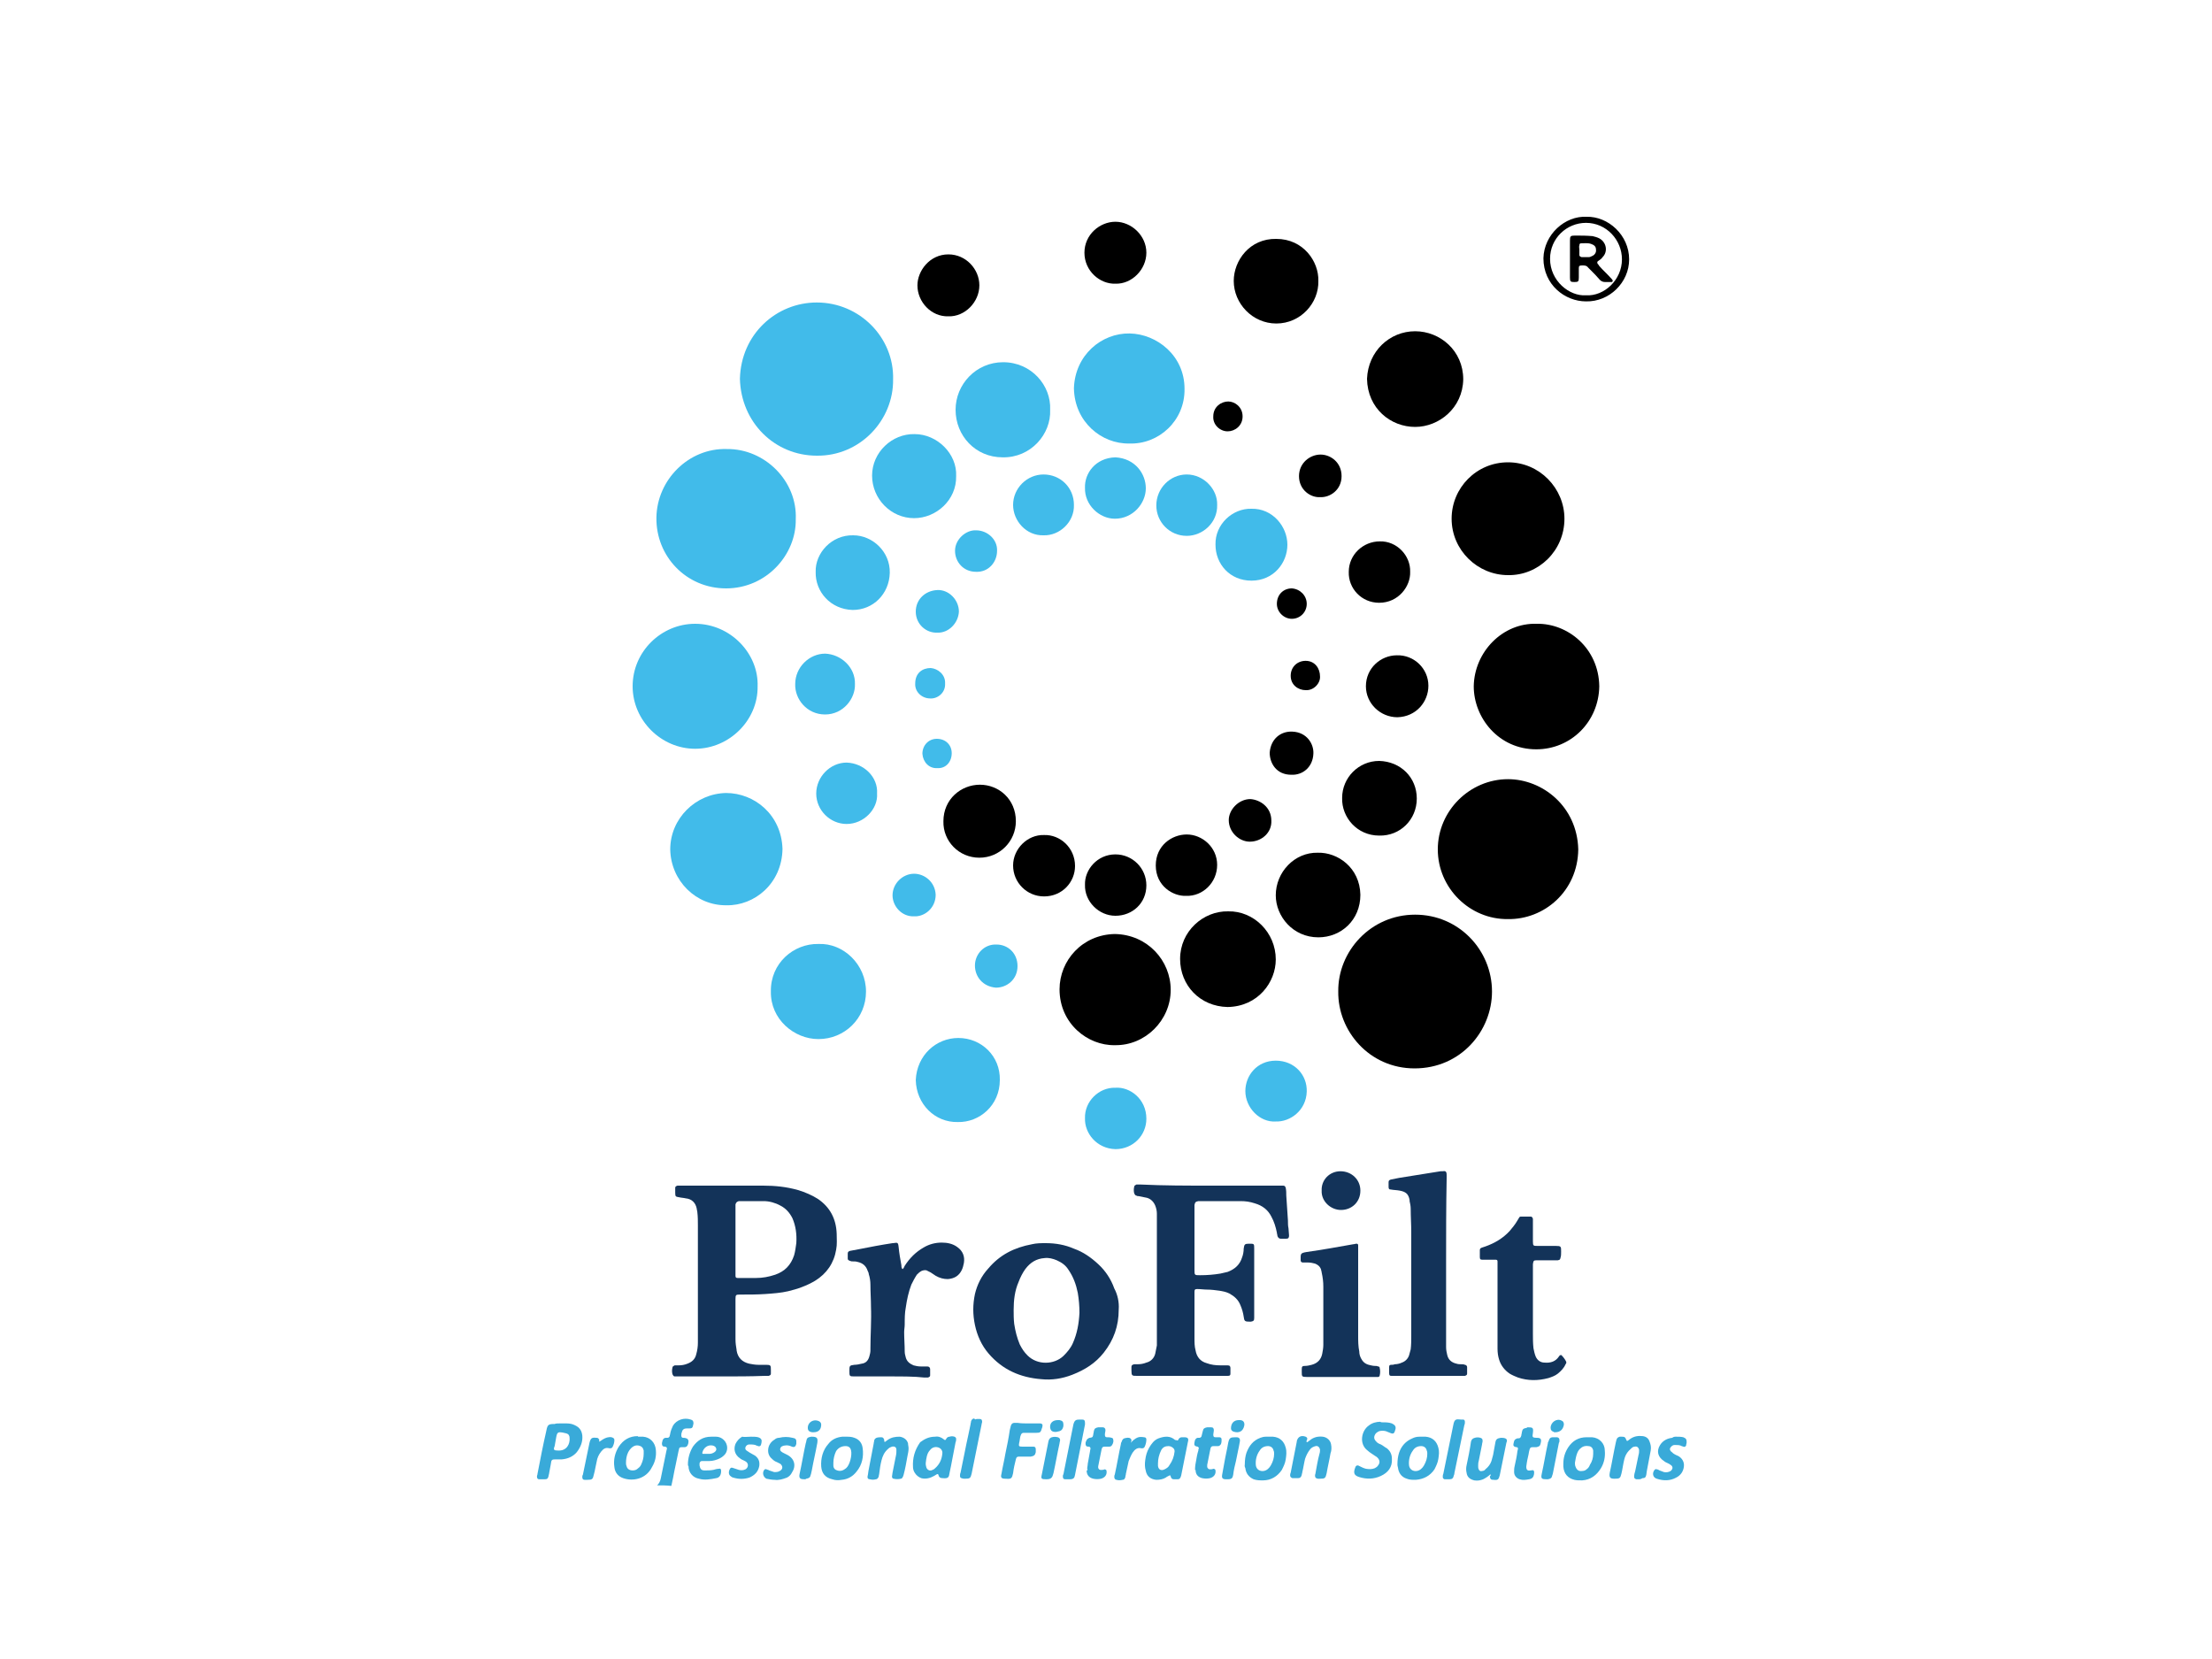 <?xml version="1.0" encoding="utf-8"?>
<!-- Generator: Adobe Illustrator 28.2.0, SVG Export Plug-In . SVG Version: 6.00 Build 0)  -->
<svg version="1.1" id="Layer_1" xmlns="http://www.w3.org/2000/svg" xmlns:xlink="http://www.w3.org/1999/xlink" x="0px" y="0px"
	 viewBox="0 0 400 300" style="enable-background:new 0 0 400 300;" xml:space="preserve">
<style type="text/css">
	.st0{fill:#39AAD9;enable-background:new    ;}
	.st1{fill:#41BBEA;enable-background:new    ;}
	.st2{fill:#133359;enable-background:new    ;}
	.st3{enable-background:new    ;}
	.st4{fill:#133359;}
</style>
<g>
	<path class="st0" d="M118.8,268.6c0.4-0.3,0.6-0.8,0.7-1.3c0.3-1.6,0.7-3.3,1-4.9c0-0.1,0.1-0.3,0.1-0.4c0-0.2,0-0.3-0.3-0.4
		c0,0-0.1,0-0.1,0c-0.4,0-0.5-0.2-0.5-0.6c0-0.2,0.1-0.3,0.1-0.5c0.1-0.3,0.3-0.5,0.6-0.5c0.1,0,0.2,0,0.3,0c0.2,0,0.3-0.1,0.4-0.3
		c0-0.2,0.1-0.3,0.1-0.5c0.1-0.5,0.3-1,0.5-1.4c0.3-0.5,0.8-0.9,1.4-1.1c0.6-0.2,1.2-0.2,1.8,0c0.4,0.1,0.5,0.3,0.5,0.7
		c0,0.2-0.1,0.3-0.1,0.5c-0.1,0.3-0.2,0.4-0.6,0.4c-0.2,0-0.3,0-0.5,0c-0.5,0-0.8,0.2-0.9,0.7c-0.1,0.2-0.1,0.4-0.1,0.6
		c0,0.2,0.1,0.4,0.3,0.4c0.2,0,0.4,0,0.6,0.1c0.2,0,0.3,0.2,0.4,0.4c0,0.2,0,0.5-0.1,0.7c-0.1,0.3-0.3,0.5-0.6,0.5
		c-0.2,0-0.4,0-0.6,0c-0.2,0-0.4,0.1-0.4,0.3c0,0.1-0.1,0.3-0.1,0.4c-0.3,1.6-0.7,3.2-1,4.9c-0.1,0.5-0.2,0.9-0.3,1.4
		C120.5,268.6,119.7,268.6,118.8,268.6z"/>
	<path d="M242,179.3c-0.1-7.2,5.8-13.9,13.9-13.9c7.9,0,13.9,6.4,13.9,13.9c0,7.1-5.6,13.9-14,13.9
		C247.6,193.2,241.9,186.4,242,179.3z"/>
	<path class="st1" d="M161.5,68.6c0.1,7.4-6,13.9-13.8,13.8c-7.6,0-13.7-6-13.9-13.9c0.2-8.1,6.6-13.8,13.9-13.8
		C155.5,54.7,161.7,61.1,161.5,68.6z"/>
	<path d="M272.7,166.2c-6.9,0.1-12.7-5.6-12.7-12.6c0-7,5.8-12.7,12.7-12.7c6.2,0,12.5,4.9,12.7,12.7
		C285.3,161.2,279.2,166.3,272.7,166.2z"/>
	<path class="st1" d="M131.4,81.2c6.9-0.1,12.8,5.8,12.5,12.7c0.1,6.4-5.3,12.5-12.6,12.5c-7.2,0-12.7-5.8-12.6-12.8
		C118.8,86.7,124.6,81,131.4,81.2z"/>
	<path class="st2" d="M130.5,248.9c-2.6,0-5.2,0-7.8,0c-0.2,0-0.5,0-0.7,0c-0.2,0-0.3-0.2-0.4-0.4c-0.1-0.4-0.1-0.8,0-1.2
		c0-0.2,0.2-0.3,0.4-0.4c0.2,0,0.5,0,0.7,0c0.6,0,1.1-0.1,1.6-0.3c0.8-0.3,1.4-0.8,1.6-1.7c0.2-0.7,0.3-1.4,0.3-2.1
		c0-0.4,0-0.8,0-1.2c0-6.7,0-13.4,0-20c0-0.8,0-1.6-0.1-2.4c0-0.2-0.1-0.4-0.1-0.6c-0.2-1.1-0.9-1.8-2-1.9c-0.4-0.1-0.8-0.1-1.2-0.2
		c-0.6-0.1-0.7-0.1-0.7-0.8c0-0.3,0-0.6,0-0.9c0-0.2,0.1-0.3,0.4-0.4c0.2,0,0.4,0,0.6,0c5,0,9.9,0,14.9,0c2.1,0,4.2,0.2,6.3,0.8
		c1.3,0.4,2.5,0.9,3.6,1.6c2.2,1.5,3.3,3.6,3.4,6.3c0,1,0.1,1.9-0.1,2.9c-0.4,2.4-1.7,4.3-3.8,5.6c-1.5,0.9-3.2,1.5-4.9,1.9
		c-1.3,0.3-2.7,0.4-4.1,0.5c-1.5,0.1-3,0.1-4.5,0.1c-0.8,0-0.9,0-0.9,0.8c0,2.4,0,4.9,0,7.3c0,0.7,0.1,1.3,0.2,1.9c0,0,0,0.1,0,0.1
		c0.2,1.3,1,2.1,2.3,2.4c0.5,0.1,1.1,0.2,1.6,0.2c0.5,0,1,0,1.4,0c0.9,0,0.9,0.1,0.9,1c0,0.2,0,0.4,0,0.6c0,0.2-0.1,0.3-0.4,0.4
		c-0.2,0-0.5,0-0.7,0C135.7,248.9,133.1,248.9,130.5,248.9z M133,224.3c0,1.9,0,3.8,0,5.8c0,0.2,0,0.4,0,0.6c0,0.3,0.1,0.4,0.4,0.4
		c0.1,0,0.2,0,0.3,0c1,0,2,0,3,0c1.2,0,2.3-0.2,3.5-0.6c1.7-0.6,2.8-1.7,3.4-3.5c0.2-0.7,0.3-1.5,0.4-2.2c0.1-1.6-0.1-3.1-0.7-4.5
		c-0.5-1-1.2-1.8-2.2-2.3c-0.9-0.5-2-0.8-3-0.8c-1.4,0-2.7,0-4.1,0c-0.1,0-0.2,0-0.4,0c-0.3,0.1-0.5,0.2-0.6,0.6c0,0.2,0,0.5,0,0.7
		C133,220.4,133,222.4,133,224.3z"/>
	<path d="M277.9,112.8c5.6-0.1,11.2,4.4,11.3,11.3c-0.1,6.4-5.1,11.4-11.4,11.4c-6.8,0-11.3-5.7-11.3-11.4
		C266.6,117.9,271.7,112.6,277.9,112.8z"/>
	<path class="st1" d="M137,124.1c0.1,6.1-5.1,11.3-11.3,11.3c-6.1,0-11.3-5.1-11.3-11.3c0-6.3,5.2-11.3,11.3-11.3
		C132.1,112.8,137.2,118.2,137,124.1z"/>
	<path class="st2" d="M202.3,236.8c0,3-0.9,5.5-2.7,7.8c-1.5,1.9-3.4,3.1-5.7,4c-1.8,0.7-3.7,1-5.6,0.8c-3.8-0.3-7-1.7-9.5-4.6
		c-1.3-1.5-2.1-3.3-2.5-5.2c-0.4-1.9-0.4-3.7,0-5.6c0.4-1.7,1.2-3.3,2.4-4.6c2.1-2.5,4.7-3.8,7.9-4.4c0.8-0.2,1.7-0.2,2.5-0.2
		c1.8,0,3.5,0.3,5.1,1c1.7,0.6,3.1,1.6,4.4,2.8c1.3,1.2,2.3,2.7,2.9,4.4C202.1,234.1,202.4,235.5,202.3,236.8z M183.3,236.9
		c0,0.8,0,1.6,0.1,2.5c0.2,1.3,0.5,2.5,1,3.7c0.4,0.8,0.8,1.4,1.4,2c1.8,1.8,4.8,1.7,6.5,0.1c0.7-0.7,1.3-1.4,1.7-2.3
		c0.8-1.8,1.1-3.6,1.2-5.5c0-1.2-0.1-2.4-0.3-3.6c-0.3-1.5-0.8-2.9-1.7-4.2c-0.5-0.8-1.2-1.3-2.1-1.7c-0.7-0.3-1.5-0.5-2.2-0.4
		c-1.5,0.1-2.6,0.8-3.5,2c-0.5,0.7-0.9,1.5-1.2,2.3C183.5,233.4,183.3,235.1,183.3,236.9z"/>
	<path d="M272.7,104c-5.5,0-10.2-4.5-10.2-10.2c0-5.6,4.5-10.2,10.2-10.2c5.7,0,10.2,4.7,10.2,10.2
		C282.9,99.6,278.2,104.1,272.7,104z"/>
	<path class="st1" d="M131.4,163.7c-5.5,0.1-10.1-4.4-10.2-10.1c0-5.6,4.6-10.1,10.1-10.2c5.1,0,10,3.9,10.2,10.1
		C141.4,159.8,136.4,163.8,131.4,163.7z"/>
	<path d="M201.6,189c-4.9,0.1-10-3.9-10-10.1c0-5.2,4.1-9.9,10-10c5.9,0.1,10.1,4.8,10.1,10.1C211.7,184.5,207.1,189.1,201.6,189z"
		/>
	<path class="st1" d="M204.2,80.2c-5,0.1-9.9-3.9-10-10c0.2-6,5-10,10.1-9.9c4.9,0.1,9.9,4,9.9,10C214.3,76.1,209.5,80.4,204.2,80.2
		z"/>
	<path d="M255.9,77.2c-4.4,0-8.6-3.3-8.7-8.7c0.2-5,4.1-8.6,8.7-8.6c4.5,0,8.7,3.5,8.7,8.7C264.5,73.8,260.2,77.2,255.9,77.2z"/>
	<path d="M222.1,164.8c4.6-0.1,8.6,3.8,8.6,8.7c0,4.1-3.2,8.5-8.7,8.6c-5-0.1-8.6-3.9-8.6-8.7C213.4,168.4,217.6,164.7,222.1,164.8z
		"/>
	<path class="st1" d="M148,170.7c4.5-0.2,8.6,3.7,8.6,8.6c0,4.9-3.9,8.6-8.6,8.6c-4.4,0-8.7-3.6-8.6-8.6
		C139.3,174.2,143.5,170.6,148,170.7z"/>
	<path class="st2" d="M161.1,248.9c-2.2,0-4.3,0-6.5,0c-1,0-1,0-1-1c0-0.9,0-1,0.9-1.1c0.4,0,0.9-0.1,1.3-0.2
		c0.8-0.1,1.2-0.6,1.4-1.3c0.1-0.4,0.2-0.7,0.2-1.1c0-0.1,0-0.2,0-0.3c0-2.5,0.2-5.1,0.1-7.6c0-1.3-0.1-2.6-0.1-4
		c0-0.6-0.1-1.3-0.3-1.9c0-0.2-0.1-0.4-0.2-0.6c-0.3-0.9-0.9-1.4-1.8-1.6c-0.3-0.1-0.6-0.1-0.9-0.1c-0.2,0-0.3,0-0.5-0.1
		c-0.3-0.1-0.4-0.2-0.4-0.4c0-0.3,0-0.6,0-0.9c0-0.3,0.1-0.4,0.4-0.5c0.5-0.1,1-0.2,1.6-0.3c2-0.4,4.1-0.8,6.1-1.1c0,0,0,0,0.1,0
		c0.8-0.1,0.9-0.2,1,0.7c0.1,1.1,0.3,2.2,0.5,3.3c0,0.2,0,0.5,0.2,0.7c0.2-0.1,0.3-0.4,0.4-0.6c0.9-1.4,2-2.5,3.4-3.3
		c1-0.6,2.1-0.9,3.3-0.9c1,0,2,0.2,2.8,0.8c1,0.7,1.4,1.7,1.2,2.9c-0.1,0.5-0.2,0.9-0.4,1.3c-0.5,1-1.3,1.5-2.5,1.6
		c-0.8,0-1.5-0.2-2.2-0.6c-0.3-0.2-0.6-0.4-0.9-0.6c-0.2-0.1-0.4-0.2-0.6-0.3c-0.3-0.2-0.7-0.1-1,0c-0.4,0.2-0.6,0.4-0.9,0.7
		c-0.4,0.6-0.7,1.2-1,1.8c-0.5,1.3-0.8,2.7-1,4.1c-0.2,1-0.2,2.1-0.2,3.1c0,0.5-0.1,0.9-0.1,1.4c0,1.2,0.1,2.3,0.1,3.5
		c0,0.4,0.1,0.7,0.2,1.1c0.2,0.7,0.7,1.1,1.4,1.4c0.4,0.1,0.8,0.2,1.3,0.2c0.4,0,0.8,0,1.2,0c0.3,0,0.5,0.2,0.5,0.5
		c0,0.4,0,0.7,0,1.1c0,0.2-0.1,0.3-0.4,0.4c-0.2,0-0.5,0-0.7,0C165.4,248.9,163.2,248.9,161.1,248.9
		C161.1,248.9,161.1,248.9,161.1,248.9z"/>
	<path class="st1" d="M189.9,74.1c0.2,4.4-3.5,8.7-8.6,8.6c-4.9,0-8.5-3.9-8.5-8.6c0-4.6,3.7-8.6,8.6-8.6
		C186.5,65.5,190.1,69.7,189.9,74.1z"/>
	<path d="M238.3,154.2c3.6-0.1,7.6,2.7,7.7,7.6c0,4.6-3.5,7.7-7.6,7.7c-4.6,0-7.7-3.8-7.7-7.6C230.7,157.7,234.1,154.1,238.3,154.2z
		"/>
	<path d="M238.4,50.8c0.1,4-3.2,7.7-7.6,7.7c-4.3,0-7.7-3.6-7.7-7.7c0-3.7,2.9-7.7,7.7-7.6C235.7,43.2,238.5,47.3,238.4,50.8z"/>
	<path class="st1" d="M172.9,86.1c0.1,4.3-3.6,7.6-7.6,7.6c-4.2,0-7.6-3.5-7.6-7.7c0-4.2,3.6-7.6,7.7-7.5
		C169.5,78.5,173.1,82.1,172.9,86.1z"/>
	<path class="st1" d="M173.2,202.9c-4.1,0.1-7.5-3.2-7.6-7.6c0.2-4.5,3.7-7.6,7.7-7.6c4.2,0,7.6,3.3,7.5,7.6
		C180.8,199.9,177.1,203,173.2,202.9z"/>
	<path d="M249.4,137.6c3.9,0.1,6.8,3,6.8,6.8c0,3.8-3,6.8-6.8,6.7c-4,0-6.8-3.3-6.7-6.8C242.7,140.6,245.7,137.6,249.4,137.6z"/>
	<path class="st1" d="M147.5,103.4c-0.1-3.4,2.9-6.7,6.8-6.6c3.5,0,6.7,3,6.6,6.8c-0.1,3.8-3,6.7-6.7,6.7
		C150.2,110.2,147.4,107,147.5,103.4z"/>
	<path d="M177.2,141.9c3.4,0,6.5,2.6,6.5,6.6c0,3.6-2.9,6.6-6.6,6.6c-3.7,0-6.6-3-6.5-6.6C170.6,144.5,173.8,141.9,177.2,141.9z"/>
	<path class="st1" d="M226.3,92c3.8-0.1,6.5,3.2,6.5,6.5c0,3.3-2.5,6.5-6.5,6.5c-3.9,0-6.5-3-6.5-6.5
		C219.7,94.8,222.9,91.9,226.3,92z"/>
	<path d="M258.3,124c0,2.9-2.2,5.6-5.6,5.7c-3.1,0-5.7-2.5-5.7-5.6c0-3.3,2.7-5.6,5.6-5.6C255.7,118.4,258.3,120.9,258.3,124z"/>
	<path d="M201.7,51.3c-2.8,0.1-5.6-2.3-5.6-5.6c0-3.3,2.8-5.6,5.6-5.6c2.9,0,5.6,2.5,5.6,5.6C207.3,48.7,204.7,51.4,201.7,51.3z"/>
	<path d="M171.5,57.2c-3.1,0.1-5.6-2.6-5.6-5.6c0-2.6,2.2-5.6,5.6-5.6c3.2,0,5.6,2.7,5.6,5.6C177.1,54.6,174.5,57.3,171.5,57.2z"/>
	<path d="M255,103.4c0.1,2.6-2.1,5.6-5.6,5.6c-3.2,0-5.6-2.6-5.5-5.6c0-3.1,2.6-5.5,5.6-5.5C252.6,97.8,255.1,100.5,255,103.4z"/>
	<path d="M188.8,151c2.9-0.1,5.6,2.3,5.6,5.6c0,2.9-2.3,5.5-5.6,5.5c-3.1,0-5.6-2.5-5.6-5.6C183.2,153.5,185.8,150.9,188.8,151z"/>
	<path d="M196.2,160c-0.1-2.7,2.2-5.5,5.5-5.5c3.1,0,5.6,2.5,5.6,5.6c0,3.2-2.5,5.5-5.6,5.5C198.7,165.6,196.1,163,196.2,160z"/>
	<path class="st1" d="M196.2,202.2c-0.1-3,2.5-5.6,5.5-5.5c2.6-0.2,5.6,2,5.6,5.6c0,3-2.4,5.5-5.6,5.5
		C198.3,207.7,196.1,204.9,196.2,202.2z"/>
	<path class="st1" d="M230.7,202.8c-2.9,0.2-5.5-2.5-5.5-5.5c0-2.8,2.1-5.5,5.5-5.5c3.4,0,5.7,2.6,5.6,5.6
		C236.2,200.8,233.3,202.9,230.7,202.8z"/>
	<path class="st1" d="M158.6,143.5c0.2,2.8-2.4,5.5-5.5,5.5c-3,0-5.5-2.5-5.5-5.5c0-3,2.5-5.6,5.5-5.6
		C156.2,138,158.8,140.5,158.6,143.5z"/>
	<path d="M214.5,162c-2.4,0.1-5.5-1.8-5.5-5.5c0-3.6,2.9-5.6,5.6-5.6c2.8,0,5.5,2.3,5.5,5.5C220.1,159.6,217.5,162.1,214.5,162z"/>
	<path class="st1" d="M220.1,91.3c0.1,3.2-2.6,5.6-5.5,5.6c-3.1,0-5.5-2.5-5.5-5.5c0-3.1,2.5-5.6,5.5-5.6
		C217.7,85.8,220.2,88.5,220.1,91.3z"/>
	<path class="st1" d="M196.2,88.2c-0.1-2.6,1.9-5.4,5.5-5.5c3.6,0.2,5.5,3,5.5,5.6c0,2.7-2.3,5.5-5.6,5.5
		C198.8,93.8,196.1,91.3,196.2,88.2z"/>
	<path class="st1" d="M188.7,96.8c-3.1,0.1-5.5-2.6-5.5-5.5c0-3,2.5-5.5,5.5-5.5c3.1,0,5.5,2.4,5.5,5.5
		C194.3,94.4,191.6,96.9,188.7,96.8z"/>
	<path class="st1" d="M154.6,123.7c0.1,2.6-2.1,5.5-5.4,5.5c-3.3,0-5.5-2.8-5.4-5.5c0-3.1,2.6-5.5,5.4-5.5
		C152.1,118.3,154.7,120.7,154.6,123.7z"/>
	<path d="M286.9,39.2c3.9-0.1,7.7,3.3,7.7,7.7c0,4.2-3.6,7.7-7.8,7.6c-3.8,0-7.7-3-7.7-7.8C279.2,42.4,283,39,286.9,39.2z
		 M286.8,53.4c3.3,0.2,6.5-2.8,6.5-6.5c0-3.5-2.8-6.6-6.5-6.6c-3.5,0-6.5,2.8-6.5,6.5C280.3,50.8,283.8,53.6,286.8,53.4z"/>
	<path d="M229.6,136.1c0.2-2.5,2-3.9,4.1-3.8c2.6,0.1,3.9,2.2,3.8,4c-0.1,2.4-1.9,3.9-4,3.8C230.8,140.1,229.6,138,229.6,136.1z"/>
	<path class="st1" d="M176.3,174.6c0-2.1,1.7-3.9,3.9-3.8c2.1,0,3.8,1.6,3.8,3.9c0,2.4-1.9,3.9-3.9,3.9
		C177.7,178.4,176.3,176.6,176.3,174.6z"/>
	<path class="st1" d="M165.3,165.7c-2.2,0.1-3.9-1.8-3.9-3.8c0-2.1,1.8-3.9,3.9-3.9c1.9,0,3.8,1.5,3.9,3.8
		C169.2,164.2,167.2,165.8,165.3,165.7z"/>
	<path class="st1" d="M169.5,114.4c-2,0.1-3.9-1.5-3.9-3.8c0-2.2,1.7-3.8,3.9-3.9c2.1-0.1,3.9,1.8,3.9,3.9
		C173.3,112.7,171.5,114.5,169.5,114.4z"/>
	<path d="M238.7,89.9c-1.7,0.1-3.8-1.3-3.8-3.8c0-2.4,2-3.9,3.9-3.9c1.8,0,3.8,1.4,3.8,3.9C242.6,88.6,240.5,90,238.7,89.9z"/>
	<path d="M226,152.2c-1.9,0-3.8-1.7-3.8-3.9c0-1.9,1.8-3.8,3.9-3.8c1.7,0.1,3.8,1.4,3.8,3.9C230,150.6,228.1,152.2,226,152.2z"/>
	<path class="st1" d="M176.5,95.9c2.1,0,3.9,1.7,3.8,3.7c0,2.1-1.6,3.9-3.8,3.8c-2.3,0-3.8-1.8-3.8-3.8
		C172.7,97.5,174.7,95.8,176.5,95.9z"/>
	<path class="st0" d="M101.2,257.4c0.4,0,0.9,0,1.3,0c0.5,0,1,0.1,1.4,0.3c0.9,0.4,1.3,1,1.4,1.9c0.1,1.1-0.3,2.1-1,3
		c-0.7,0.8-1.6,1.2-2.7,1.3c-0.3,0-0.7,0-1,0c-0.8,0-0.9,0-1,0.9c-0.1,0.5-0.2,1-0.3,1.6c0,0.2-0.1,0.3-0.1,0.5
		c-0.1,0.5-0.3,0.6-0.7,0.6c-0.3,0-0.7,0-1,0c-0.3,0-0.4-0.2-0.4-0.5c0-0.2,0.1-0.3,0.1-0.5c0.5-2.6,1-5.2,1.6-7.8
		c0.2-1.1,0.4-1.2,1.5-1.2C100.5,257.4,100.9,257.4,101.2,257.4C101.2,257.4,101.2,257.4,101.2,257.4z M100.9,262.3
		c1.6,0.1,2.2-1.2,2.1-2.3c0-0.4-0.2-0.7-0.6-0.8c-0.4-0.1-0.8-0.2-1.2-0.2c-0.2,0-0.4,0.1-0.5,0.4c0,0.1-0.1,0.3-0.1,0.4
		c-0.1,0.6-0.2,1.1-0.3,1.7C100,262.2,100.2,262.3,100.9,262.3z"/>
	<g class="st3">
		<path class="st4" d="M218.8,214.4c4.2,0,8.3,0,12.5,0c0.2,0,0.5,0,0.7,0c0.3,0,0.4,0.1,0.5,0.4c0.1,0.5,0.1,0.9,0.1,1.4
			c0.1,1.5,0.2,3,0.3,4.5c0,0.5,0,1,0.1,1.4c0,0.4,0.1,0.9,0.1,1.3c0,0.4-0.1,0.6-0.5,0.6c-0.3,0-0.7,0-1,0c-0.3,0-0.5-0.2-0.6-0.5
			c0-0.2-0.1-0.4-0.1-0.6c-0.2-1-0.5-2-1-2.9c-0.6-1.2-1.6-2-3-2.4c-0.9-0.3-1.7-0.4-2.6-0.4c-2.4,0-4.9,0-7.3,0c-0.1,0-0.2,0-0.3,0
			c-0.5,0.1-0.6,0.2-0.7,0.7c0,0.2,0,0.3,0,0.5c0,3.7,0,7.4,0,11.2c0,1,0,1,1,1c1.3,0,2.5-0.1,3.7-0.3c0.5-0.1,0.9-0.2,1.3-0.3
			c1.3-0.5,2.2-1.3,2.6-2.6c0.2-0.5,0.3-1.1,0.3-1.6c0.1-0.8,0.2-0.9,1-0.9c0.9,0,0.9,0,0.9,0.9c0,4.1,0,8.1,0,12.2
			c0,0.1,0,0.2,0,0.3c0,0.5-0.1,0.6-0.6,0.7c-0.1,0-0.1,0-0.2,0c-0.9,0-1-0.1-1.1-0.9c-0.1-0.7-0.3-1.4-0.6-2.1
			c-0.4-1-1.1-1.6-2-2.1c-0.6-0.3-1.2-0.4-1.8-0.5c-0.7-0.1-1.5-0.2-2.2-0.2c-0.6,0-1.2-0.1-1.8-0.1c-0.4,0-0.5,0.1-0.5,0.5
			c0,0.2,0,0.3,0,0.5c0,2.6,0,5.2,0,7.9c0,0.7,0,1.5,0.2,2.2c0.2,1.2,0.9,2,2,2.3c0.8,0.3,1.6,0.4,2.5,0.4c0.4,0,0.9,0,1.3,0
			c0.4,0,0.5,0.2,0.5,0.5c0,0.3,0,0.7,0,1c0,0.3-0.1,0.4-0.5,0.4c-0.2,0-0.3,0-0.5,0c-5.3,0-10.6,0-15.9,0c-0.9,0-1,0-1-1
			c0-0.2,0-0.4,0-0.6c0-0.3,0.1-0.4,0.5-0.5c0.2,0,0.4,0,0.6,0c0.6,0,1.1-0.1,1.6-0.3c0.8-0.2,1.4-0.8,1.6-1.6
			c0.1-0.5,0.2-1,0.3-1.5c0-0.6,0-1.2,0-1.9c0-6.6,0-13.3,0-19.9c0-0.7,0-1.3,0-2c0-0.5-0.1-1-0.3-1.5c-0.3-0.7-0.8-1.2-1.5-1.4
			c-0.5-0.1-1-0.2-1.5-0.3c-0.1,0-0.3,0-0.4-0.1c-0.2,0-0.3-0.2-0.4-0.4c-0.1-0.4-0.1-0.8,0-1.2c0-0.2,0.2-0.3,0.4-0.4
			c0.3,0,0.5,0,0.8,0C210.5,214.4,214.6,214.4,218.8,214.4z"/>
		<path class="st4" d="M261.5,228.2c0,4.3,0,8.7,0,13c0,0.8,0,1.6,0,2.4c0,0.5,0.1,1,0.2,1.4c0.2,0.9,0.8,1.4,1.7,1.6
			c0.3,0.1,0.6,0.1,0.9,0.1c0.2,0,0.4,0,0.6,0.1c0.2,0,0.4,0.2,0.4,0.4c0,0.4,0,0.8,0,1.2c0,0.2-0.1,0.3-0.4,0.4c-0.2,0-0.4,0-0.6,0
			c-4.1,0-8.2,0-12.2,0c-0.2,0-0.3,0-0.5,0c-0.3,0-0.4-0.1-0.4-0.5c0-0.4,0-0.7,0-1.1c0-0.3,0.1-0.4,0.4-0.4c0.2,0,0.4,0,0.6-0.1
			c0.4,0,0.9-0.1,1.3-0.3c0.6-0.2,1.1-0.7,1.3-1.3c0.1-0.4,0.2-0.7,0.3-1.1c0.1-0.8,0.1-1.7,0.1-2.5c0-6.2,0-12.5,0-18.7
			c0-1.4-0.1-2.8-0.1-4.2c0-0.5-0.1-1-0.2-1.4c0-0.1,0-0.1,0-0.2c-0.2-1.1-0.7-1.5-1.8-1.7c-0.5-0.1-1.1-0.1-1.6-0.2
			c-0.3,0-0.4-0.1-0.4-0.5c0-0.3,0-0.5,0-0.8c0-0.3,0.1-0.4,0.4-0.5c0.5-0.1,1-0.2,1.5-0.3c2.5-0.4,5-0.8,7.5-1.2c0.1,0,0.2,0,0.3,0
			c0.6-0.1,0.8,0,0.8,0.7c0,0.2,0,0.4,0,0.6C261.5,218.2,261.5,223.2,261.5,228.2z"/>
		<path class="st4" d="M270.8,236.3c0-2.5,0-5,0-7.5c0-0.2,0-0.5,0-0.7c0-0.2-0.1-0.3-0.3-0.3c-0.2,0-0.4,0-0.6,0
			c-0.6,0-1.2,0-1.8,0c-0.4,0-0.5-0.1-0.5-0.5c0-0.4,0-0.8,0-1.2c0-0.3,0.1-0.4,0.4-0.5c0.2-0.1,0.4-0.1,0.6-0.2
			c1.7-0.6,3.2-1.5,4.4-2.8c0.5-0.6,1-1.2,1.4-1.9c0.1-0.2,0.2-0.3,0.3-0.5c0.1-0.2,0.2-0.2,0.4-0.2c0.6,0,1.2,0,1.7,0
			c0.2,0,0.3,0.1,0.4,0.4c0,0.2,0,0.4,0,0.6c0,1.2,0,2.4,0,3.5c0,0.8,0.1,0.8,0.8,0.8c1.1,0,2.2,0,3.3,0c1,0,1,0.1,1,1
			c0,0.4,0,0.8-0.1,1.1c-0.1,0.4-0.1,0.4-0.5,0.5c-0.2,0-0.4,0-0.6,0c-1.1,0-2.2,0-3.2,0c-0.6,0-0.6,0.1-0.7,0.7c0,0.2,0,0.3,0,0.5
			c0,4,0,8.1,0,12.1c0,0.9,0,1.7,0.1,2.6c0.1,0.5,0.2,1,0.4,1.5c0.3,0.7,0.9,1.1,1.6,1.1c1.1,0.1,2-0.2,2.6-1.1
			c0.1-0.1,0.1-0.2,0.2-0.2c0.1-0.1,0.2-0.1,0.3,0c0.3,0.3,0.6,0.7,0.8,1.1c0.1,0.2,0,0.4-0.1,0.5c-0.3,0.7-0.8,1.2-1.4,1.7
			c-0.5,0.4-1.1,0.6-1.7,0.8c-1.9,0.5-3.7,0.5-5.5-0.1c-0.5-0.2-1-0.4-1.5-0.7c-0.9-0.6-1.6-1.5-1.9-2.5c-0.2-0.6-0.3-1.3-0.3-2
			C270.8,241.2,270.8,238.7,270.8,236.3z"/>
		<path class="st4" d="M245.6,234.2c0,2.4,0,4.9,0,7.3c0,1,0,1.9,0.2,2.9c0,0.4,0.1,0.8,0.3,1.2c0.3,0.6,0.7,1,1.4,1.2
			c0.4,0.1,0.8,0.2,1.1,0.2c0.2,0,0.4,0,0.6,0.1c0.2,0,0.3,0.1,0.3,0.3c0.1,0.4,0.1,0.9,0,1.3c0,0.2-0.2,0.3-0.3,0.3
			c-0.2,0-0.3,0-0.5,0c-4.1,0-8.3,0-12.4,0c-0.9,0-0.9-0.1-0.9-0.9c0-0.2,0-0.3,0-0.5c0-0.5,0.1-0.6,0.6-0.6c0.4,0,0.8-0.1,1.2-0.2
			c1.1-0.3,1.7-1,1.9-2c0.1-0.5,0.2-1.1,0.2-1.6c0-3.5,0-7,0-10.5c0-0.9-0.1-1.7-0.3-2.6c0-0.2-0.1-0.3-0.1-0.5
			c-0.2-0.6-0.6-0.9-1.1-1.1c-0.4-0.1-0.8-0.2-1.3-0.2c-0.3,0-0.6,0-0.9,0c-0.3,0-0.4-0.2-0.4-0.4c0-1.2-0.1-1.3,1.1-1.5
			c2.8-0.4,5.6-0.9,8.4-1.4c0.2,0,0.4-0.1,0.6-0.1c0.2,0,0.3,0.1,0.3,0.3c0,0.2,0,0.5,0,0.7C245.6,228.6,245.6,231.4,245.6,234.2z"
			/>
		<path class="st4" d="M242.4,211.8c2,0,3.6,1.5,3.6,3.5c0,2.1-1.6,3.5-3.5,3.5c-1.9,0-3.6-1.6-3.5-3.5
			C238.9,213.4,240.4,211.8,242.4,211.8z"/>
	</g>
	<path class="st0" d="M169.1,259.8c0.6-0.1,1.1,0.1,1.6,0.5c0.2,0.2,0.3,0.1,0.4-0.1c0.1-0.2,0.3-0.4,0.6-0.4c0.3-0.1,0.6-0.1,0.9,0
		c0.2,0.1,0.3,0.2,0.3,0.4c0,0.2,0,0.4-0.1,0.6c-0.4,1.9-0.7,3.8-1.1,5.6c-0.1,0.7-0.2,1-1.2,0.9c-0.4,0-0.7-0.1-0.8-0.6
		c0-0.1-0.2-0.2-0.3-0.1c-0.2,0.1-0.3,0.2-0.5,0.3c-0.7,0.4-1.5,0.6-2.3,0.4c-0.5-0.2-0.9-0.5-1.2-1c-0.2-0.3-0.3-0.7-0.3-1
		c-0.1-1.6,0.3-3.1,1.3-4.5C167.2,260.2,168,259.8,169.1,259.8z M167.4,264.6c0,0.2,0,0.4,0.1,0.7c0.1,0.4,0.5,0.7,0.9,0.6
		c0.3-0.1,0.5-0.2,0.7-0.4c0.8-0.7,1.2-1.6,1.3-2.6c0.1-0.6-0.3-1.1-0.9-1.2c-0.5-0.1-1,0.1-1.3,0.5
		C167.6,262.8,167.5,263.7,167.4,264.6z"/>
	<path class="st0" d="M212.9,260.5c0.2-0.1,0.2-0.2,0.2-0.2c0.1-0.2,0.3-0.4,0.6-0.4c0.1,0,0.3,0,0.4,0c0.7,0,0.9,0.2,0.7,0.9
		c-0.4,2-0.8,4-1.2,6c0,0.1-0.1,0.2-0.1,0.3c-0.1,0.2-0.2,0.4-0.5,0.4c-0.2,0-0.5,0-0.7,0c-0.3,0-0.5-0.1-0.6-0.5
		c0-0.2-0.1-0.3-0.4-0.1c-0.2,0.1-0.4,0.2-0.5,0.3c-0.5,0.3-1.1,0.4-1.7,0.4c-1-0.1-1.7-0.6-1.9-1.6c-0.2-0.7-0.2-1.3-0.1-2
		c0.1-0.8,0.3-1.5,0.7-2.2c0.4-0.7,0.9-1.4,1.7-1.7c1.1-0.4,2.1-0.5,3,0.3C212.8,260.4,212.9,260.5,212.9,260.5z M209.4,264.6
		c0,0.2,0,0.4,0,0.5c0.1,0.7,0.6,0.9,1.2,0.6c0.4-0.2,0.7-0.4,0.9-0.8c0.5-0.7,0.8-1.5,0.9-2.4c0-0.2,0-0.4-0.2-0.6
		c-0.2-0.2-0.5-0.4-0.9-0.4c-0.6,0-1,0.2-1.3,0.7C209.6,263,209.4,263.8,209.4,264.6z"/>
	<path class="st0" d="M250,257.2c0.6,0,1.1,0,1.7,0.2c0.6,0.3,0.8,0.6,0.6,1.2c0,0.1-0.1,0.2-0.1,0.3c-0.1,0.3-0.3,0.4-0.6,0.3
		c-0.3-0.1-0.7-0.3-1-0.4c-0.4-0.1-0.8-0.1-1.2,0c-0.2,0.1-0.4,0.2-0.6,0.4c-0.4,0.5-0.4,1,0,1.4c0.2,0.3,0.6,0.5,0.9,0.6
		c0.4,0.2,0.7,0.5,1.1,0.7c0.6,0.5,0.9,1.1,0.9,1.9c0.1,1.5-0.7,2.5-2,3.1c-1.3,0.6-2.6,0.6-3.9,0.2c-1-0.3-1.1-0.8-0.7-1.8
		c0.1-0.3,0.4-0.4,0.7-0.2c0.4,0.2,0.8,0.4,1.2,0.5c0.6,0.1,1.1,0.1,1.6-0.1c0.2-0.1,0.5-0.3,0.6-0.5c0.4-0.5,0.3-1-0.1-1.4
		c-0.1-0.1-0.2-0.2-0.4-0.3c-0.2-0.1-0.4-0.3-0.6-0.4c-0.3-0.2-0.6-0.4-0.8-0.6c-1.6-1.2-1.1-3.6,0.2-4.5c0.6-0.5,1.4-0.7,2.1-0.7
		C249.7,257.2,249.9,257.2,250,257.2z"/>
	<path class="st0" d="M153,259.8c0.5,0,1,0,1.5,0.2c0.9,0.3,1.4,1,1.5,1.9c0.2,1.5-0.1,3-1.1,4.2c-0.7,0.9-1.6,1.4-2.7,1.5
		c-0.6,0.1-1.1,0.1-1.7-0.1c-1.3-0.3-1.9-1.1-2-2.3c-0.1-1.5,0.3-3,1.3-4.1c0.6-0.8,1.5-1.2,2.5-1.3
		C152.6,259.8,152.8,259.8,153,259.8z M150.7,264.5c0,0.2,0,0.3,0,0.5c0,0.5,0.3,0.8,0.7,0.9c0.6,0.2,1.1,0,1.6-0.4
		c0.7-0.6,1.1-2.4,0.9-3.2c-0.1-0.5-0.4-0.8-1-0.8c-0.7,0-1.3,0.3-1.7,0.9C150.9,263,150.7,263.8,150.7,264.5z"/>
	<path class="st0" d="M115.5,259.8c0.3,0,0.5,0,0.8,0c1.3,0.1,2.2,1.1,2.3,2.4c0.1,1.1-0.1,2.1-0.7,3.1c-1.1,2.2-3.5,2.6-5.2,2
		c-0.9-0.3-1.5-1-1.6-2c-0.2-1.3,0.1-2.6,0.8-3.7c0.8-1.2,1.9-1.9,3.4-1.9C115.4,259.8,115.4,259.8,115.5,259.8
		C115.5,259.8,115.5,259.8,115.5,259.8z M116.4,262.9c0-0.2,0-0.4,0-0.6c-0.1-0.5-0.4-0.8-0.9-0.9c-0.6-0.1-1,0.1-1.4,0.5
		c-0.2,0.2-0.4,0.5-0.5,0.7c-0.3,0.6-0.4,1.3-0.4,1.9c0,0.2,0,0.4,0.1,0.6c0.1,0.5,0.5,0.8,1.1,0.8c0.4,0,0.7-0.1,1-0.4
		c0.3-0.2,0.5-0.5,0.6-0.8C116.2,264.3,116.4,263.6,116.4,262.9z"/>
	<path class="st0" d="M252.7,264.8c0-0.8,0.1-1.5,0.3-2.1c0.4-1.2,1.2-2.1,2.4-2.6c0.4-0.2,0.8-0.3,1.3-0.3c0.4,0,0.8,0,1.1,0
		c1.2,0.1,2,0.8,2.3,2c0.2,0.7,0.1,1.3,0,2c-0.1,0.7-0.4,1.3-0.7,1.9c-0.8,1.2-2,1.8-3.4,1.9c-0.6,0-1.1,0-1.6-0.2
		c-1-0.3-1.5-1.1-1.6-2C252.7,265.1,252.7,264.9,252.7,264.8z M258.1,262.9c0-0.2,0-0.4-0.1-0.6c-0.1-0.5-0.5-0.8-1-0.8
		c-0.7,0-1.2,0.3-1.5,0.8c-0.6,0.8-0.8,1.8-0.7,2.7c0.1,0.7,0.7,1.1,1.4,1c0.6-0.1,1-0.5,1.3-1C257.9,264.3,258.1,263.6,258.1,262.9
		z"/>
	<path class="st0" d="M225.1,264.8c0-0.8,0.1-1.5,0.3-2.1c0.5-1.3,1.2-2.2,2.5-2.7c0.3-0.1,0.6-0.2,1-0.2c0.4,0,0.9,0,1.3,0
		c1.2,0.1,2,0.8,2.3,2c0.2,0.7,0.1,1.4,0,2.1c-0.1,0.7-0.4,1.3-0.7,1.9c-0.8,1.2-2,1.9-3.4,1.9c-0.6,0-1.1,0-1.7-0.2
		c-0.9-0.4-1.4-1.1-1.5-2C225,265.1,225.1,264.9,225.1,264.8z M230.4,262.9c0-0.2,0-0.4-0.1-0.6c-0.1-0.5-0.5-0.8-1-0.8
		c-0.7,0-1.2,0.3-1.5,0.8c-0.6,0.8-0.8,1.8-0.7,2.7c0.1,0.7,0.7,1.1,1.4,1c0.6-0.1,1-0.5,1.3-1C230.2,264.3,230.4,263.6,230.4,262.9
		z"/>
	<path class="st0" d="M282.7,264.7c0-1.1,0.3-2.1,0.9-3c0.8-1.2,1.9-1.8,3.3-1.8c0.3,0,0.7,0,1,0c1.3,0.1,2.3,1.1,2.3,2.4
		c0.1,1.1-0.1,2.2-0.7,3.2c-0.8,1.3-1.9,2.1-3.4,2.2c-0.5,0-1,0-1.4-0.1c-1.2-0.3-1.9-1.1-2-2.4C282.7,265,282.7,264.8,282.7,264.7z
		 M288.1,262.9c0-0.2,0-0.4,0-0.6c-0.1-0.5-0.4-0.8-0.9-0.8c-0.6-0.1-1.1,0.1-1.5,0.5c-0.2,0.2-0.4,0.5-0.5,0.8
		c-0.2,0.5-0.3,1.1-0.4,1.7c0,0.2,0,0.5,0.1,0.7c0.2,0.6,0.6,0.9,1.2,0.8c0.3,0,0.6-0.1,0.8-0.3c0.3-0.2,0.5-0.5,0.6-0.8
		C287.9,264.3,288.1,263.6,288.1,262.9z"/>
	<path class="st0" d="M269.5,266.6c-0.4,0.4-0.9,0.7-1.3,0.9c-0.5,0.2-1,0.3-1.6,0.2c-0.8-0.2-1.3-0.6-1.4-1.4
		c-0.1-0.4-0.1-0.9,0-1.3c0.3-1.4,0.6-2.9,0.8-4.3c0.1-0.4,0.3-0.6,0.7-0.7c0.3-0.1,0.7-0.1,1,0c0.3,0.1,0.4,0.2,0.4,0.6
		c0,0.2-0.1,0.4-0.1,0.6c-0.2,1-0.4,2-0.6,3c-0.1,0.3-0.1,0.6-0.1,0.9c0,0.2,0,0.4,0.1,0.6c0.1,0.3,0.4,0.4,0.6,0.3
		c0.2,0,0.5-0.1,0.6-0.3c0.5-0.4,0.9-0.9,1.1-1.5c0.1-0.4,0.2-0.7,0.3-1.1c0.1-0.7,0.3-1.5,0.4-2.2c0.1-0.7,0.4-0.8,1-0.9
		c0.3,0,0.5,0,0.8,0.1c0.2,0.1,0.3,0.2,0.3,0.4c0,0.1,0,0.2-0.1,0.4c-0.4,2-0.8,3.9-1.2,5.9c-0.2,0.7-0.3,0.9-1.1,0.8
		c-0.5,0-0.6-0.1-0.7-0.6C269.6,266.8,269.6,266.7,269.5,266.6z"/>
	<path class="st0" d="M296.4,267.5c-0.2,0-0.3,0-0.5,0c-0.3-0.1-0.4-0.2-0.4-0.5c0-0.3,0.1-0.7,0.2-1c0.2-1,0.4-1.9,0.6-2.9
		c0.1-0.3,0.1-0.6,0.1-0.9c-0.1-0.5-0.4-0.7-0.8-0.6c-0.2,0-0.4,0.1-0.6,0.3c-0.7,0.6-1.1,1.2-1.3,2.1c-0.2,0.8-0.3,1.7-0.5,2.5
		c-0.2,0.8-0.3,0.9-1.2,0.9c-0.7,0-1.1-0.1-0.9-1.1c0.4-1.8,0.7-3.7,1.1-5.5c0-0.1,0.1-0.3,0.1-0.4c0.1-0.4,0.3-0.5,0.6-0.6
		c0.1,0,0.2,0,0.4,0c0.5,0,0.6,0.1,0.8,0.6c0.1,0.2,0.1,0.2,0.3,0.1c0.1-0.1,0.3-0.2,0.4-0.3c0.7-0.5,1.5-0.6,2.3-0.5
		c0.6,0.1,1,0.4,1.2,1c0.2,0.5,0.3,1,0.2,1.6c-0.2,1.2-0.5,2.5-0.7,3.7c0,0.2-0.1,0.5-0.1,0.7c-0.1,0.5-0.3,0.6-0.7,0.6
		C296.7,267.5,296.5,267.5,296.4,267.5C296.4,267.5,296.4,267.5,296.4,267.5z"/>
	<path class="st0" d="M164.3,261.9c0,0.5-0.1,0.9-0.2,1.4c-0.2,1.1-0.4,2.3-0.7,3.4c0,0.1-0.1,0.2-0.1,0.3c-0.1,0.2-0.2,0.4-0.4,0.4
		c-0.4,0.1-0.9,0.1-1.3,0c-0.2,0-0.3-0.2-0.3-0.4c0-0.2,0.1-0.5,0.1-0.7c0.2-1,0.4-2,0.6-3c0.1-0.4,0.1-0.8,0.1-1.1
		c0-0.5-0.3-0.7-0.8-0.6c-0.3,0.1-0.5,0.2-0.7,0.4c-0.7,0.6-1,1.3-1.2,2.1c-0.2,0.8-0.3,1.5-0.4,2.3c0,0.2-0.1,0.4-0.1,0.6
		c-0.1,0.3-0.3,0.5-0.5,0.5c-0.4,0.1-0.7,0.1-1.1,0c-0.3,0-0.5-0.2-0.4-0.6c0.1-0.4,0.1-0.8,0.2-1.2c0.3-1.6,0.6-3.2,0.9-4.7
		c0-0.2,0.1-0.4,0.1-0.6c0.1-0.2,0.2-0.3,0.4-0.4c0.3-0.1,0.6-0.1,0.9-0.1c0.3,0,0.4,0.2,0.5,0.5c0,0.1,0,0.1,0,0.2
		c0,0.1,0.1,0.2,0.2,0.1c0.1-0.1,0.3-0.2,0.4-0.3c0.7-0.5,1.4-0.6,2.2-0.6c0.7,0.1,1.3,0.5,1.5,1.2
		C164.2,261.3,164.3,261.6,164.3,261.9z"/>
	<path class="st0" d="M236.3,260.8c0.2,0,0.3-0.2,0.5-0.3c0.7-0.6,1.5-0.8,2.4-0.7c0.8,0.1,1.4,0.7,1.5,1.4c0.1,0.5,0.1,1.1-0.1,1.6
		c-0.2,1.2-0.5,2.4-0.7,3.6c-0.2,0.9-0.3,1-1.2,1c-0.1,0-0.3,0-0.4,0c-0.4-0.1-0.5-0.2-0.5-0.6c0-0.2,0.1-0.3,0.1-0.5
		c0.2-1.1,0.4-2.3,0.7-3.4c0.1-0.3,0.1-0.5,0.1-0.8c-0.1-0.4-0.4-0.7-0.8-0.6c-0.4,0.1-0.8,0.3-1,0.6c-0.4,0.5-0.7,1.1-0.9,1.7
		c-0.2,0.8-0.3,1.6-0.5,2.4c0,0.2-0.1,0.3-0.1,0.5c-0.1,0.4-0.3,0.6-0.7,0.6c-0.3,0-0.7,0-1,0c-0.2-0.1-0.4-0.2-0.4-0.5
		c0-0.2,0-0.3,0.1-0.5c0.4-1.9,0.7-3.7,1.1-5.6c0,0,0-0.1,0-0.1c0.2-0.8,0.8-1.1,1.6-0.8c0.2,0.1,0.3,0.2,0.3,0.4
		C236.3,260.5,236.2,260.6,236.3,260.8z"/>
	<path class="st0" d="M185.9,257.4c0.6,0,1.2,0,1.7,0c0.2,0,0.3,0,0.5,0c0.3,0,0.5,0.2,0.4,0.5c0,0.1,0,0.2-0.1,0.4
		c-0.2,0.7-0.3,0.8-1,0.8c-0.6,0-1.2,0-1.8,0c-0.2,0-0.3,0-0.5,0c-0.2,0-0.4,0.1-0.5,0.4c0,0.1-0.1,0.2-0.1,0.3
		c-0.1,0.4-0.1,0.8-0.2,1.1c-0.1,0.6-0.1,0.7,0.6,0.7c0.5,0,1,0,1.5,0c0.2,0,0.3,0,0.5,0c0.3,0,0.4,0.2,0.4,0.5c0,0.2,0,0.3,0,0.5
		c-0.1,0.5-0.3,0.7-0.9,0.8c-0.3,0-0.6,0-0.9,0c-0.4,0-0.8,0-1.2,0c-0.4,0-0.5,0.1-0.6,0.5c-0.2,0.8-0.4,1.6-0.5,2.5
		c-0.2,0.9-0.3,1.1-1.3,1c0,0-0.1,0-0.1,0c-0.7,0-0.9-0.2-0.7-0.9c0.2-1.2,0.5-2.4,0.7-3.6c0.3-1.4,0.6-2.9,0.8-4.3
		c0.1-0.3,0.1-0.5,0.2-0.8c0.1-0.3,0.3-0.5,0.6-0.5c0.2,0,0.4,0,0.6,0C184.7,257.4,185.3,257.4,185.9,257.4z"/>
	<path class="st0" d="M124.4,264.8c0-1.1,0.3-2.2,0.9-3.2c0.8-1.1,1.8-1.8,3.3-1.8c0.3,0,0.6,0,0.9,0c0.5,0,1,0.2,1.4,0.6
		c0.8,0.8,0.8,2.1,0,2.8c-0.2,0.2-0.5,0.4-0.7,0.5c-0.6,0.3-1.3,0.5-1.9,0.5c-0.4,0-0.9,0-1.3,0c-0.3,0-0.4,0.1-0.5,0.4
		c0,0.1,0,0.3,0,0.4c0.1,0.6,0.3,0.9,0.9,0.9c0.5,0,1.1,0,1.6-0.1c0.3-0.1,0.7-0.2,1-0.2c0.3-0.1,0.4,0.1,0.4,0.4
		c0,0.6-0.2,1.2-0.9,1.3c-1,0.2-2.1,0.4-3.1,0.1c-1.1-0.2-1.9-1.1-1.9-2.3C124.4,265.1,124.4,264.9,124.4,264.8z M127.6,262.9
		c0.2,0,0.5,0,0.7,0c0.3,0,0.6-0.1,0.9-0.3c0.3-0.2,0.4-0.5,0.3-0.7c-0.1-0.3-0.3-0.4-0.6-0.5c-0.9-0.2-1.7,0.4-1.9,1.3
		c0,0.1,0,0.2,0.1,0.2C127.3,262.9,127.4,262.9,127.6,262.9z"/>
	<path class="st0" d="M196.6,265.6c0-0.3,0.1-0.6,0.1-0.9c0.1-0.7,0.3-1.5,0.4-2.2c0-0.2,0.1-0.4,0.1-0.6c0-0.1-0.1-0.2-0.2-0.3
		c-0.1,0-0.1,0-0.2,0c-0.4,0-0.5-0.2-0.5-0.6c0-0.2,0.1-0.4,0.2-0.6c0.1-0.2,0.3-0.3,0.5-0.4c0,0,0.1,0,0.1,0
		c0.5-0.1,0.5-0.1,0.6-0.6c0-0.2,0.1-0.4,0.1-0.6c0.1-0.5,0.3-0.6,0.8-0.7c0.3,0,0.5,0,0.8,0c0.3,0,0.5,0.2,0.5,0.5
		c0,0.3-0.1,0.5-0.1,0.8c0,0.4,0.1,0.5,0.4,0.5c0.3,0,0.5,0,0.8,0.1c0.2,0,0.3,0.2,0.3,0.3c0.1,0.3,0,0.7-0.2,1
		c-0.1,0.2-0.3,0.3-0.5,0.3c-0.3,0-0.5,0-0.8,0c-0.4,0-0.5,0.1-0.6,0.5c-0.2,1-0.4,2-0.6,3c-0.1,0.5,0.2,0.8,0.7,0.7
		c0.1,0,0.3,0,0.4-0.1c0.2,0,0.4,0.1,0.4,0.3c0.1,0.7-0.3,1.2-1,1.4c-0.5,0.1-0.9,0.1-1.4,0c-0.8-0.2-1.2-0.7-1.2-1.5
		C196.7,265.9,196.7,265.8,196.6,265.6C196.7,265.7,196.6,265.7,196.6,265.6z"/>
	<path class="st0" d="M276.3,258.1c0.9,0,1,0.1,0.9,1c-0.1,0.7-0.2,0.9,0.7,0.9c0.7,0,0.9,0.2,0.7,1c-0.1,0.5-0.3,0.6-0.8,0.7
		c-0.2,0-0.5,0-0.7,0c-0.3,0-0.4,0.1-0.5,0.4c0,0.1-0.1,0.3-0.1,0.4c-0.1,0.7-0.3,1.3-0.4,2c0,0.2-0.1,0.5-0.1,0.7
		c0,0.6,0.2,0.8,0.8,0.7c0.2,0,0.4-0.1,0.5,0c0.2,0.2,0.1,0.5,0.1,0.7c-0.1,0.5-0.3,0.8-0.9,0.9c-0.6,0.1-1.1,0.2-1.7,0
		c-0.6-0.2-1-0.7-1-1.3c0-0.4,0-0.7,0.1-1.1c0.2-0.9,0.4-1.8,0.5-2.7c0-0.1,0.1-0.3,0.1-0.4c0-0.2-0.1-0.3-0.2-0.3c0,0-0.1,0-0.1,0
		c-0.5-0.1-0.6-0.3-0.5-0.7c0-0.1,0.1-0.3,0.1-0.4c0.1-0.3,0.3-0.4,0.6-0.5c0.1,0,0.1,0,0.2,0c0.3,0,0.4-0.2,0.5-0.5
		c0-0.2,0.1-0.4,0.1-0.6c0.1-0.6,0.3-0.7,0.9-0.8C276.1,258.1,276.2,258.1,276.3,258.1z"/>
	<path class="st0" d="M216.1,265.8c0-0.7,0.1-1.2,0.2-1.7c0.1-0.6,0.2-1.2,0.4-1.8c0-0.1,0-0.3,0.1-0.4c0-0.1-0.1-0.2-0.2-0.3
		c0,0-0.1,0-0.1,0c-0.5-0.1-0.6-0.3-0.5-0.8c0-0.1,0.1-0.3,0.1-0.4c0.1-0.2,0.3-0.4,0.5-0.4c0.1,0,0.2,0,0.3,0
		c0.2,0,0.4-0.2,0.4-0.4c0.1-0.3,0.1-0.5,0.2-0.8c0.1-0.5,0.3-0.6,0.8-0.7c0.2,0,0.5,0,0.7,0c0.4,0,0.5,0.2,0.5,0.6
		c0,0.2-0.1,0.5-0.1,0.7c0,0.4,0.1,0.5,0.4,0.5c0.2,0,0.5,0,0.7,0c0.3,0,0.4,0.2,0.4,0.4c0,0.3,0,0.5-0.1,0.8
		c-0.1,0.2-0.3,0.4-0.5,0.4c-0.3,0-0.5,0-0.8,0c-0.4,0-0.5,0.1-0.6,0.4c-0.2,1-0.4,2-0.6,3c0,0.1,0,0.3,0,0.4
		c0.1,0.2,0.2,0.4,0.5,0.4c0.2,0,0.4,0,0.6-0.1c0.2,0,0.4,0.1,0.4,0.3c0.1,0.7-0.3,1.2-1,1.4c-0.5,0.1-0.9,0.1-1.4,0
		c-0.8-0.2-1.2-0.7-1.2-1.5C216.1,265.9,216.1,265.8,216.1,265.8z"/>
	<path class="st0" d="M135.8,259.8c0.5,0,0.9,0,1.3,0.1c0.6,0.2,0.7,0.5,0.6,1c0,0.1-0.1,0.3-0.1,0.4c-0.1,0.2-0.3,0.3-0.5,0.2
		c-0.2-0.1-0.4-0.1-0.5-0.2c-0.4-0.1-0.8-0.1-1.1-0.1c-0.2,0-0.4,0.1-0.5,0.2c-0.3,0.3-0.3,0.7,0,0.9c0.2,0.1,0.4,0.3,0.6,0.4
		c0.3,0.2,0.6,0.3,0.9,0.5c0.7,0.5,0.9,1.1,0.8,1.9c-0.2,1.1-0.9,1.7-1.8,2.1c-1,0.3-1.9,0.3-2.9,0c-0.1,0-0.3-0.1-0.4-0.2
		c-0.3-0.2-0.4-0.4-0.4-0.8c0-0.1,0.1-0.3,0.1-0.4c0.2-0.4,0.3-0.5,0.8-0.3c0.3,0.1,0.6,0.2,0.9,0.3c0.4,0.1,0.8,0.1,1.2-0.1
		c0.5-0.3,0.6-0.9,0.2-1.3c-0.1-0.1-0.3-0.2-0.5-0.3c-0.2-0.1-0.5-0.2-0.7-0.4c-0.9-0.6-1.2-1.6-0.8-2.6c0.3-0.6,0.7-1,1.2-1.3
		C134.6,259.9,135.2,259.8,135.8,259.8z"/>
	<path class="st0" d="M140.1,267.6c-0.5,0-1-0.1-1.5-0.2c-0.6-0.3-0.8-1.1-0.4-1.6c0.1-0.1,0.2-0.2,0.4-0.1c0.2,0.1,0.4,0.1,0.5,0.2
		c0.3,0.1,0.6,0.2,0.9,0.3c0.3,0,0.7,0,1-0.2c0.6-0.3,0.6-0.9,0.1-1.3c-0.2-0.1-0.4-0.2-0.6-0.3c-0.3-0.1-0.6-0.3-0.8-0.5
		c-0.5-0.4-0.8-0.9-0.8-1.6c0-0.9,0.5-1.6,1.2-2c0.2-0.2,0.5-0.3,0.8-0.3c0.8-0.2,1.6-0.2,2.4,0c0.1,0,0.3,0.1,0.4,0.1
		c0.2,0.1,0.3,0.3,0.3,0.5c0,0.2,0,0.3,0,0.5c-0.1,0.4-0.3,0.7-0.8,0.5c-0.4-0.2-0.9-0.3-1.3-0.2c-0.2,0-0.4,0.1-0.6,0.2
		c-0.3,0.3-0.3,0.7,0,0.9c0.1,0.1,0.3,0.2,0.5,0.3c0.2,0.1,0.4,0.2,0.6,0.3c1.3,0.7,1.6,2,0.8,3.2c-0.2,0.4-0.5,0.7-0.9,0.9
		C141.5,267.5,140.8,267.7,140.1,267.6z"/>
	<path class="st0" d="M303.1,259.8c0.4,0,0.9,0,1.3,0.1c0.5,0.2,0.6,0.4,0.6,0.9c0,0.2-0.1,0.4-0.1,0.6c-0.1,0.2-0.3,0.3-0.5,0.2
		c-0.2-0.1-0.4-0.1-0.5-0.2c-0.3-0.1-0.7-0.1-1.1-0.1c-0.2,0-0.4,0.1-0.6,0.3c-0.3,0.3-0.3,0.6,0,0.9c0.2,0.1,0.3,0.3,0.5,0.4
		c0.3,0.2,0.6,0.3,0.8,0.4c0.7,0.4,1.1,1.1,1,1.9c-0.1,0.9-0.6,1.6-1.4,2c-1.1,0.6-2.3,0.6-3.5,0.2c-0.7-0.2-0.9-1-0.4-1.6
		c0.1-0.1,0.2-0.2,0.4-0.1c0.2,0,0.3,0.1,0.5,0.2c0.3,0.1,0.5,0.2,0.8,0.3c0.4,0.1,0.9,0,1.2-0.2c0.4-0.3,0.5-0.8,0-1.1
		c-0.1-0.1-0.3-0.2-0.5-0.3c-0.2-0.1-0.5-0.2-0.7-0.4c-1.1-0.7-1.4-1.8-0.7-2.9c0.5-0.8,1.3-1.2,2.2-1.3
		C302.6,259.8,302.9,259.8,303.1,259.8z"/>
	<path class="st1" d="M170.9,123.6c0.1,1.7-1.4,2.8-2.7,2.7c-1.5,0-2.8-1.2-2.7-2.7c0-1.9,1.3-2.8,2.8-2.8
		C169.6,120.9,171,122,170.9,123.6z"/>
	<path d="M236.3,109.2c0,1.5-1.2,2.7-2.7,2.7c-1.4,0-2.7-1.2-2.7-2.7c0-1.7,1.2-2.8,2.7-2.8C235.1,106.5,236.3,107.7,236.3,109.2z"
		/>
	<path d="M236.1,124.8c-1.3,0-2.7-0.9-2.7-2.6c0-1.6,1.2-2.7,2.7-2.7c1.7,0,2.6,1.4,2.6,2.8C238.8,123.5,237.6,124.9,236.1,124.8z"
		/>
	<path d="M224.7,75.3c0,1.7-1.4,2.7-2.7,2.7c-1.4,0-2.7-1.2-2.6-2.7c0-1.8,1.5-2.7,2.7-2.7C223.3,72.6,224.7,73.6,224.7,75.3z"/>
	<path class="st1" d="M169.5,138.9c-1.5,0.1-2.6-1.1-2.7-2.6c0-1.5,1.1-2.7,2.6-2.7c1.6,0,2.7,1.1,2.7,2.6
		C172.1,137.8,171,139,169.5,138.9z"/>
	<path class="st0" d="M176.6,256.6c0.2,0,0.4,0,0.6,0c0.3,0,0.4,0.2,0.4,0.5c0,0.2-0.1,0.3-0.1,0.5c-0.6,3-1.2,5.9-1.8,8.9
		c-0.2,0.8-0.3,0.9-1.2,0.9c-0.2,0-0.4,0-0.6-0.1c-0.2,0-0.3-0.2-0.3-0.4c0-0.2,0-0.4,0.1-0.6c0.5-2.3,0.9-4.6,1.4-6.8
		c0.1-0.6,0.3-1.3,0.4-1.9c0-0.2,0.1-0.4,0.1-0.6c0.1-0.3,0.3-0.5,0.6-0.5C176.2,256.7,176.4,256.7,176.6,256.6z"/>
	<path class="st0" d="M264.2,256.7c0,0,0.2,0,0.4,0c0.2,0,0.3,0.2,0.3,0.4c0,0.2,0,0.4-0.1,0.6c-0.6,2.9-1.2,5.8-1.8,8.7
		c0,0.1,0,0.2-0.1,0.4c-0.1,0.5-0.3,0.7-0.8,0.7c-0.3,0-0.6,0-0.9,0c-0.2-0.1-0.3-0.2-0.3-0.4c0-0.2,0-0.4,0.1-0.6
		c0.6-2.9,1.2-5.9,1.8-8.8C263,256.6,263.3,256.6,264.2,256.7z"/>
	<path class="st0" d="M192.9,267.5c0,0-0.2,0-0.3,0c-0.3,0-0.4-0.2-0.4-0.5c0-0.1,0-0.3,0.1-0.4c0.6-3,1.2-6,1.8-9
		c0.2-0.8,0.5-0.9,1.1-0.9c0.2,0,0.3,0,0.5,0c0.4,0,0.5,0.2,0.5,0.6c0,0.1,0,0.2,0,0.3c-0.6,3-1.2,6.1-1.8,9.1
		c-0.1,0.6-0.3,0.8-1,0.8C193.2,267.5,193.1,267.5,192.9,267.5z"/>
	<path class="st0" d="M204.5,260.9c0.3-0.4,0.6-0.6,0.9-0.8c0.5-0.3,0.9-0.3,1.5-0.2c0.3,0,0.4,0.2,0.4,0.4c0,0.4-0.1,0.9-0.3,1.3
		c-0.1,0.2-0.2,0.3-0.5,0.3c0,0,0,0-0.1,0c-0.7-0.2-1.2,0.2-1.6,0.8c-0.3,0.5-0.5,1-0.7,1.5c-0.2,0.8-0.3,1.5-0.5,2.3
		c0,0.2-0.1,0.4-0.1,0.6c-0.1,0.3-0.2,0.5-0.5,0.5c-0.4,0.1-0.8,0.1-1.1,0c-0.2,0-0.4-0.2-0.4-0.5c0-0.2,0-0.3,0.1-0.5
		c0.4-1.8,0.7-3.7,1.1-5.5c0-0.1,0-0.2,0.1-0.3c0.1-0.3,0.2-0.6,0.5-0.7c0.4-0.1,0.8-0.2,1.1,0c0.1,0.1,0.2,0.2,0.2,0.3
		C204.6,260.5,204.6,260.6,204.5,260.9z"/>
	<path class="st0" d="M108.4,260.7c0.2-0.1,0.4-0.3,0.6-0.4c0.5-0.3,1-0.5,1.6-0.4c0.3,0.1,0.5,0.2,0.5,0.5c0,0.4-0.1,0.8-0.3,1.2
		c-0.1,0.2-0.2,0.3-0.5,0.3c0,0,0,0-0.1,0c-0.7-0.2-1.1,0.1-1.5,0.6c-0.4,0.5-0.7,1.1-0.8,1.8c-0.2,0.8-0.3,1.6-0.5,2.3
		c-0.2,0.9-0.3,1-1.2,1c-0.2,0-0.3,0-0.5,0c-0.3,0-0.4-0.2-0.4-0.5c0-0.1,0-0.3,0.1-0.4c0.4-1.9,0.8-3.9,1.2-5.8
		c0.2-0.8,0.4-1,1.2-0.9c0,0,0.1,0,0.1,0c0.3,0,0.4,0.2,0.5,0.5C108.3,260.5,108.3,260.6,108.4,260.7z"/>
	<path class="st0" d="M189.2,267.5C189.1,267.5,189.1,267.5,189.2,267.5c-0.9,0-1-0.1-0.8-0.9c0.4-2,0.8-4,1.2-6
		c0.1-0.4,0.3-0.6,0.6-0.7c0.4-0.1,0.7-0.1,1.1,0c0.3,0.1,0.4,0.3,0.4,0.5c0,0.2-0.1,0.4-0.1,0.6c-0.4,1.8-0.7,3.6-1.1,5.4
		C190.3,267.2,190.1,267.5,189.2,267.5z"/>
	<path class="st0" d="M221.9,267.5c-0.1,0-0.1,0-0.2,0c-0.6,0-0.8-0.2-0.7-0.8c0.1-0.7,0.3-1.5,0.4-2.2c0.2-1.2,0.5-2.4,0.7-3.6
		c0.2-0.9,0.4-1,1.3-1c0.1,0,0.1,0,0.2,0c0.5,0,0.7,0.3,0.6,0.8c-0.2,1.2-0.5,2.4-0.7,3.5c-0.2,0.8-0.4,1.6-0.5,2.5
		c-0.1,0.6-0.3,0.8-1,0.8C222,267.5,222,267.5,221.9,267.5C221.9,267.5,221.9,267.5,221.9,267.5z"/>
	<path class="st0" d="M279.7,267.5c-0.9,0-1.1-0.1-0.9-1c0.4-1.8,0.7-3.7,1.1-5.5c0-0.1,0-0.2,0.1-0.3c0.2-0.6,0.3-0.8,0.9-0.8
		c0.2,0,0.5,0,0.7,0c0.3,0.1,0.4,0.2,0.4,0.6c0,0.1,0,0.3-0.1,0.4c-0.4,1.9-0.7,3.7-1.1,5.6c0,0.1-0.1,0.2-0.1,0.3
		c-0.1,0.5-0.3,0.6-0.8,0.7C279.9,267.5,279.8,267.5,279.7,267.5z"/>
	<path class="st0" d="M145.5,267.5c-0.7,0-1.1-0.1-0.9-1c0.4-1.8,0.7-3.7,1.1-5.5c0-0.1,0.1-0.2,0.1-0.4c0.1-0.6,0.3-0.7,0.9-0.8
		c0,0,0.1,0,0.1,0c1,0,1.1,0.3,1,1.1c-0.3,1.7-0.7,3.3-1,5c-0.1,0.3-0.1,0.6-0.2,0.8c-0.1,0.5-0.3,0.6-0.8,0.7
		C145.7,267.5,145.6,267.5,145.5,267.5z"/>
	<path class="st0" d="M224,256.8c0.1,0,0.1,0,0.2,0c0.7,0,0.9,0.5,0.8,1c-0.2,1-0.9,1.4-1.9,1.1c-0.3-0.1-0.5-0.3-0.5-0.6
		C222.6,257.4,223.1,256.8,224,256.8z"/>
	<path class="st0" d="M147.1,259c0,0-0.1,0-0.2,0c-0.7-0.1-0.9-0.4-0.8-1.1c0.2-0.9,1.2-1.3,2-0.9c0.2,0.1,0.4,0.3,0.4,0.6
		C148.5,258.3,148.2,259,147.1,259z"/>
	<path class="st0" d="M281.2,259c-0.1,0-0.2,0-0.3-0.1c-0.3-0.1-0.5-0.3-0.5-0.7c0-1,1.1-1.8,2-1.3c0.3,0.1,0.4,0.4,0.4,0.7
		C282.7,258.3,282.3,259,281.2,259z"/>
	<path class="st0" d="M191.3,256.8c0.1,0,0.2,0,0.3,0c0.5,0.1,0.7,0.3,0.7,0.8c0,0.2,0,0.4-0.1,0.6c-0.1,0.3-0.3,0.5-0.6,0.6
		c-0.4,0.1-0.7,0.2-1.1,0.1c-0.4-0.1-0.5-0.3-0.6-0.7C189.8,257.3,190.4,256.8,191.3,256.8z"/>
	<path d="M283.9,46.7c0-1.1,0-2.2,0-3.2c0-0.8,0.1-0.9,0.9-0.9c1.1,0,2.1,0,3.2,0.1c0.4,0.1,0.8,0.2,1.2,0.4
		c1.3,0.7,1.6,2.4,0.6,3.4c-0.2,0.3-0.5,0.5-0.8,0.7c-0.2,0.1-0.2,0.3-0.1,0.5c0.1,0.1,0.2,0.2,0.3,0.4c0.7,0.8,1.5,1.5,2.2,2.3
		c0.1,0.1,0.2,0.2,0.2,0.3c0.1,0.1,0,0.2-0.1,0.3c-0.1,0-0.2,0-0.3,0c-0.3,0-0.6,0-0.9,0c-0.4,0-0.7-0.1-1-0.4
		c-0.5-0.6-1.1-1.2-1.6-1.7c-0.2-0.2-0.3-0.3-0.5-0.5c-0.2-0.3-0.5-0.4-0.9-0.4c-0.1,0-0.1,0-0.2,0c-0.5,0-0.6,0.1-0.6,0.5
		c0,0.6,0,1.2,0,1.7c0,0.7-0.1,0.8-0.8,0.8c-0.7,0-0.8-0.1-0.8-0.8c0,0,0-0.1,0-0.1C283.9,48.8,283.9,47.8,283.9,46.7
		C283.9,46.7,283.9,46.7,283.9,46.7z M285.6,45.2C285.6,45.2,285.6,45.2,285.6,45.2c0,0.3,0,0.6,0,0.9c0,0.2,0.1,0.3,0.4,0.4
		c0.4,0,0.9,0,1.3,0c0.2,0,0.4-0.1,0.6-0.2c0.5-0.2,0.8-0.7,0.7-1.2c0-0.5-0.3-0.8-0.9-1c-0.6-0.2-1.2-0.1-1.8-0.1
		c-0.2,0-0.3,0.1-0.3,0.4C285.5,44.6,285.6,44.9,285.6,45.2z"/>
</g>
</svg>
